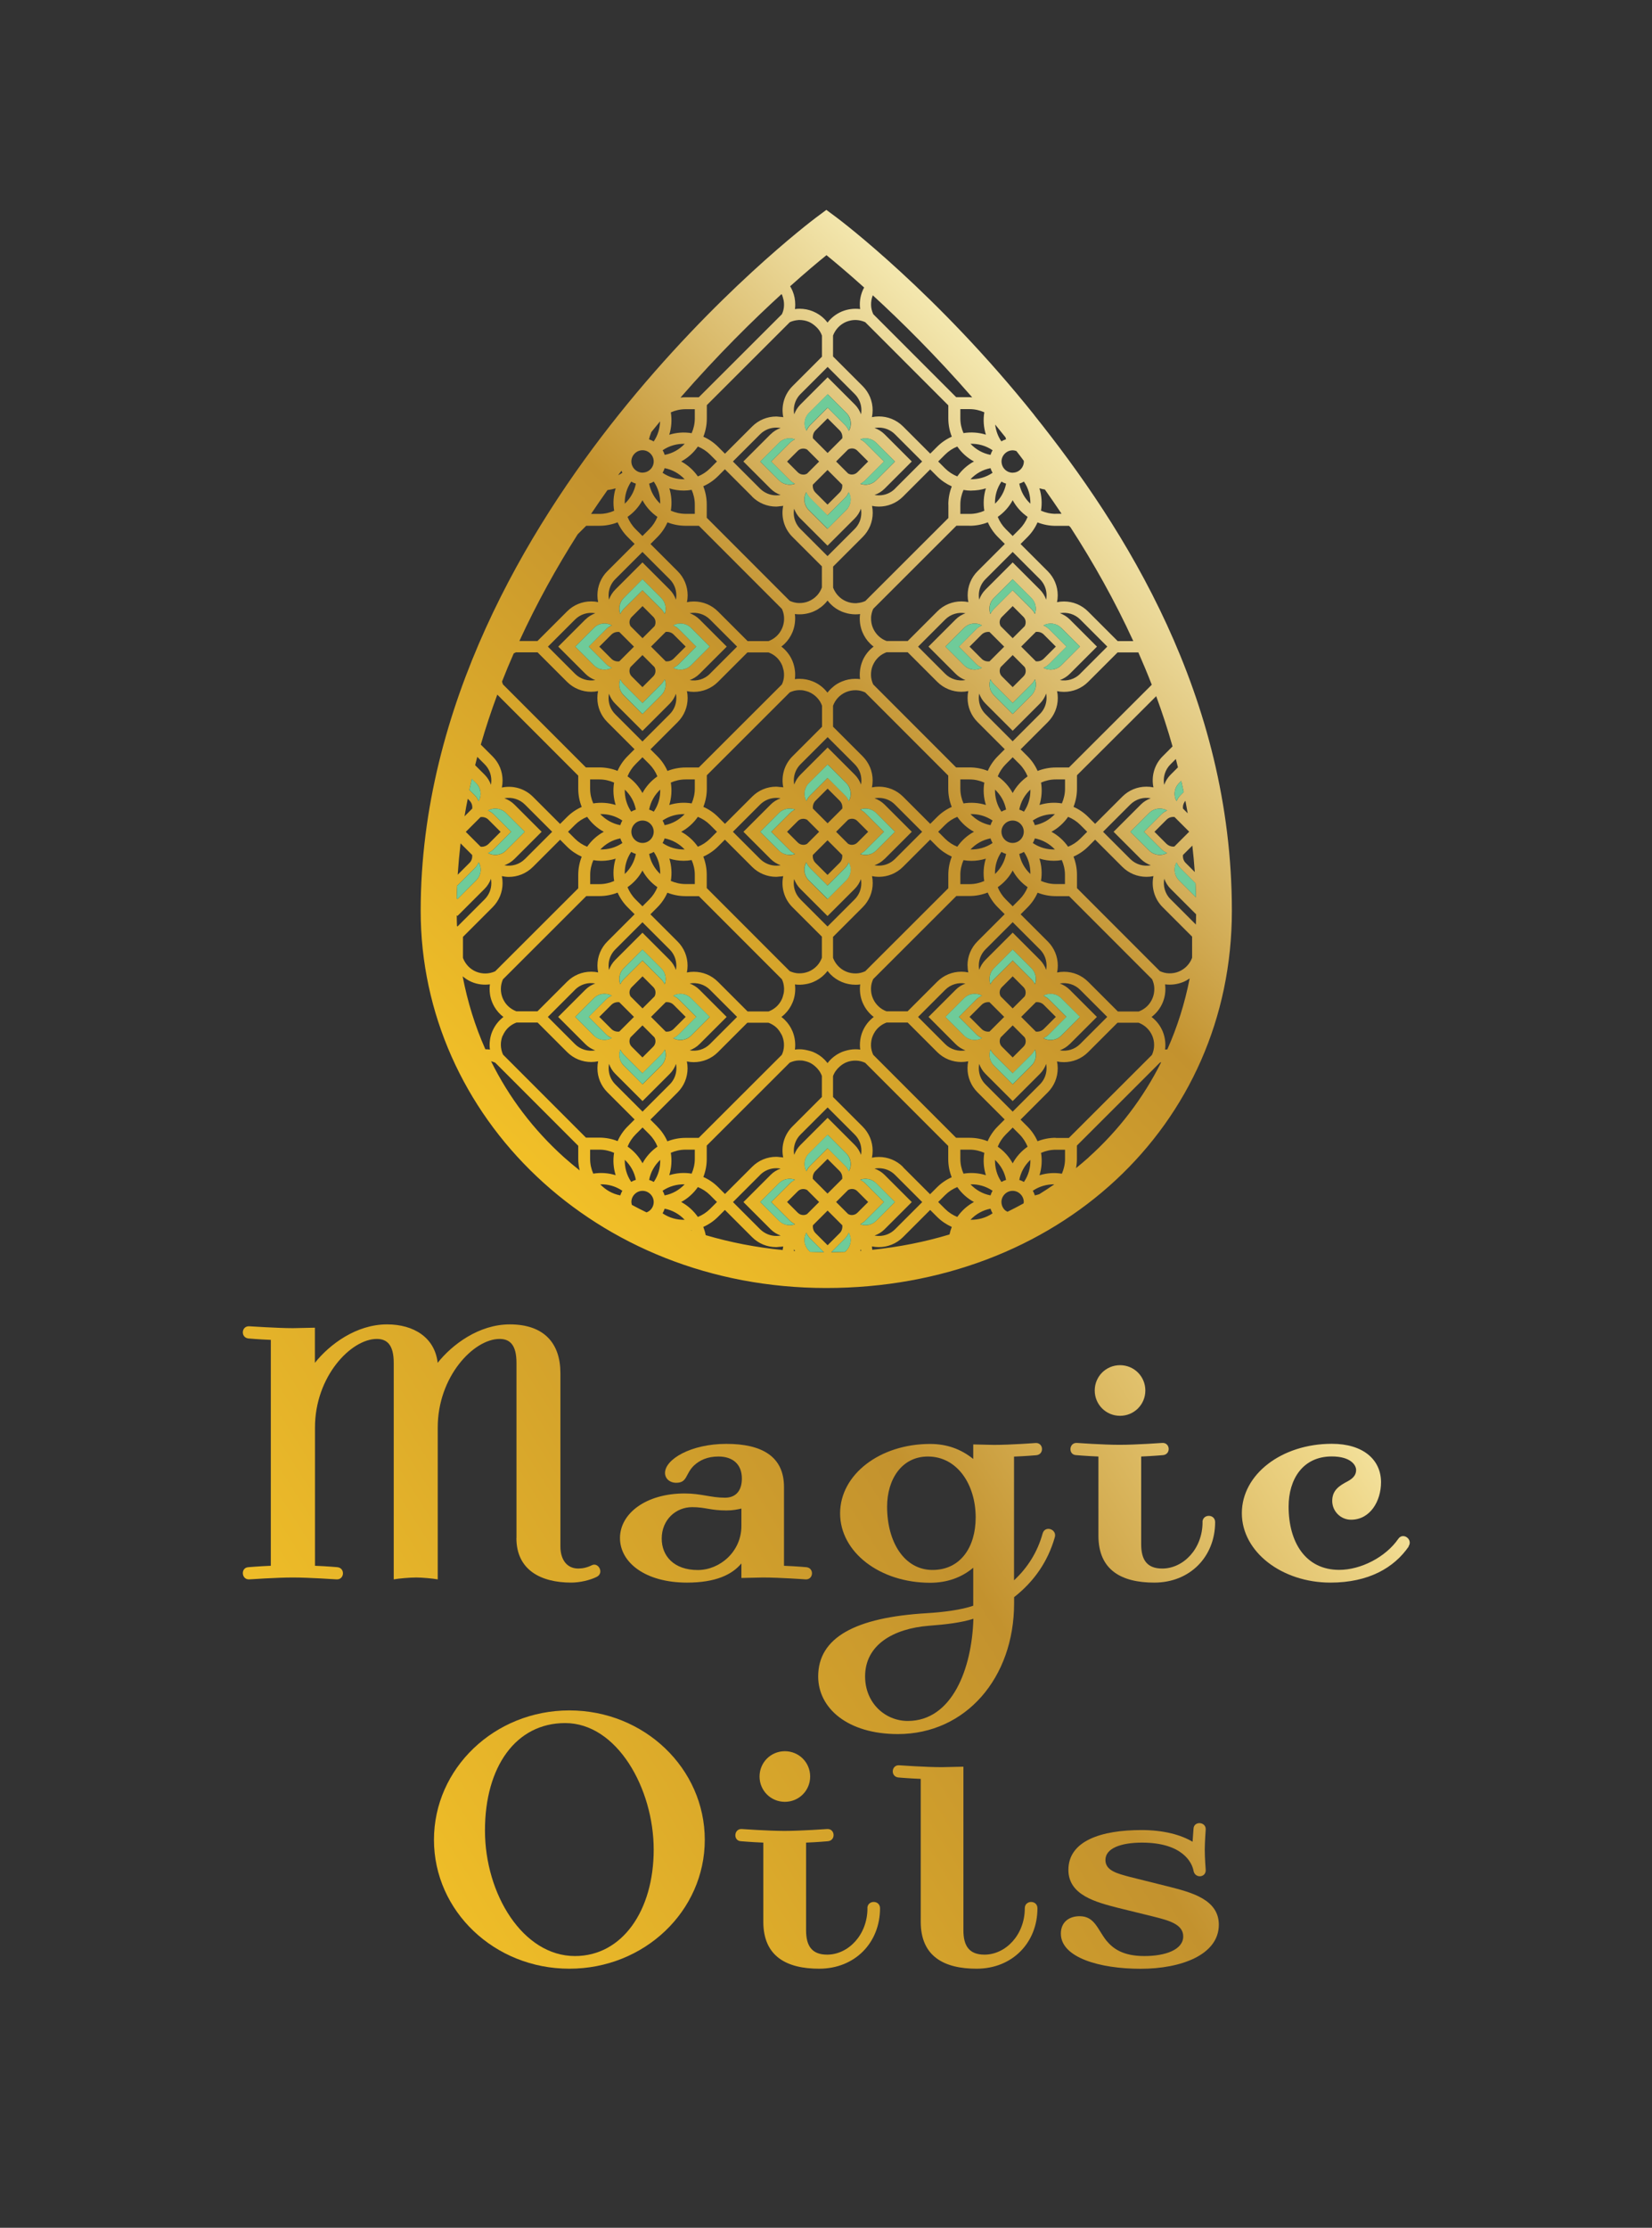 <?xml version="1.0" encoding="UTF-8"?>
<svg id="druppelvorm" xmlns="http://www.w3.org/2000/svg" xmlns:xlink="http://www.w3.org/1999/xlink" viewBox="0 0 210.21 283.42">
  <rect x="0" y="0" width="210.21" height="283.42" fill="#333333" stroke="none"/>
  <defs>
    <style>
      .cls-1 {
        fill: url(#linear-gradient-8);
      }

      .cls-2 {
        fill: url(#linear-gradient-7);
      }

      .cls-3 {
        fill: url(#linear-gradient-5);
      }

      .cls-4 {
        fill: url(#linear-gradient-6);
      }

      .cls-5 {
        fill: url(#linear-gradient-9);
      }

      .cls-6 {
        fill: url(#linear-gradient-4);
      }

      .cls-7 {
        fill: url(#linear-gradient-3);
      }

      .cls-8 {
        fill: url(#linear-gradient-2);
      }

      .cls-9 {
        fill: url(#linear-gradient);
      }

      .cls-10 {
        fill: url(#linear-gradient-10);
      }

      .cls-11 {
        fill: #6fcb99;
      }
    </style>
    <linearGradient id="linear-gradient" x1="11.08" y1="211.56" x2="153.31" y2="121.79" gradientUnits="userSpaceOnUse">
      <stop offset="0" stop-color="#fbc926"/>
      <stop offset=".6" stop-color="#c3922e"/>
      <stop offset=".87" stop-color="#eed688"/>
      <stop offset="1" stop-color="#fffbcc"/>
    </linearGradient>
    <linearGradient id="linear-gradient-2" x1="26.51" y1="236.01" x2="168.74" y2="146.23" xlink:href="#linear-gradient"/>
    <linearGradient id="linear-gradient-3" x1="36.82" y1="252.34" x2="179.04" y2="162.56" xlink:href="#linear-gradient"/>
    <linearGradient id="linear-gradient-4" x1="38.51" y1="255.01" x2="180.73" y2="165.23" xlink:href="#linear-gradient"/>
    <linearGradient id="linear-gradient-5" x1="47.6" y1="269.4" x2="189.82" y2="179.63" xlink:href="#linear-gradient"/>
    <linearGradient id="linear-gradient-6" x1="38.72" y1="255.33" x2="180.94" y2="165.56" xlink:href="#linear-gradient"/>
    <linearGradient id="linear-gradient-7" x1="48.53" y1="270.88" x2="190.75" y2="181.11" xlink:href="#linear-gradient"/>
    <linearGradient id="linear-gradient-8" x1="53.95" y1="279.47" x2="196.17" y2="189.7" xlink:href="#linear-gradient"/>
    <linearGradient id="linear-gradient-9" x1="62.87" y1="293.6" x2="205.09" y2="203.82" xlink:href="#linear-gradient"/>
    <linearGradient id="linear-gradient-10" x1="54.95" y1="156.19" x2="152.8" y2="58.33" gradientUnits="userSpaceOnUse">
      <stop offset="0" stop-color="#fbc926"/>
      <stop offset=".6" stop-color="#c3922e"/>
      <stop offset=".83" stop-color="#e5ce89"/>
      <stop offset="1" stop-color="#fffbcc"/>
    </linearGradient>
  </defs>
  <g>
    <g>
      <path class="cls-9" d="M65.72,195.68v-22.3c0-2.27-.83-3.04-2.15-3.04-3.28,0-7.87,4.77-7.87,11.27v19.32c-.66-.12-2.03-.24-2.74-.24-.78,0-2.21.12-2.86.24v-27.55c0-2.27-.84-3.04-2.15-3.04-3.28,0-7.87,4.77-7.87,11.27v17.59c1.55.06,2.86.18,2.86.18,1.01.12.89,1.61-.12,1.55,0,0-3.52-.24-5.55-.24s-5.55.24-5.55.24c-1.01.06-1.13-1.49-.12-1.55,0,0,1.37-.12,2.86-.18v-28.74c-1.55-.06-2.86-.18-2.86-.18-1.01-.12-.89-1.61.12-1.55,0,0,3.64.24,5.55.24l2.8-.06v4.47c1.85-2.33,5.25-4.89,9.18-4.89,3.4,0,6.08,1.67,6.44,4.89,1.85-2.33,5.25-4.89,9.18-4.89,4.35,0,6.44,2.39,6.44,6.2v22.06c0,1.61.78,2.8,2.27,2.8.54,0,1.13-.12,1.73-.42.84-.42,1.61,1.01.6,1.49-.84.42-2.15.72-3.22.72-3.88,0-6.98-1.61-6.98-5.67Z"/>
      <path class="cls-8" d="M102.51,200.93s-3.28-.24-5.43-.24l-2.74.06v-1.85c-1.19,1.43-3.28,2.44-6.92,2.44-5.31,0-8.53-2.56-8.53-5.67s3.28-5.67,8.23-5.67c2.09,0,3.34.54,5.13.54,1.43,0,2.15-.95,2.15-2.44,0-1.79-1.13-2.8-2.98-2.8-1.43,0-2.39.48-3.1,1.13-1.13,1.07-.83,2.21-2.27,2.21-.84,0-1.43-.54-1.43-1.25,0-1.73,3.28-3.7,7.81-3.7s7.33,1.61,7.33,5.49v10.02c1.55.06,2.86.18,2.86.18,1.01.12.89,1.61-.12,1.55ZM94.34,191.92c-.54.12-1.07.24-1.91.24-2.03,0-2.68-.42-4.35-.42-2.09,0-3.88,1.61-3.88,4,0,2.21,1.55,4,4.59,4,2.8,0,5.55-2.33,5.55-5.61v-2.21Z"/>
      <path class="cls-7" d="M129.04,203.19v.78c0,9.48-6.14,16.64-14.79,16.64-6.38,0-10.14-3.28-10.14-7.33,0-4.95,4.71-7.51,13.83-8.05,2.03-.12,4.41-.42,5.9-.95v-4.83c-1.49,1.25-3.34,1.91-5.49,1.91-6.38,0-11.45-3.88-11.45-8.83s5.07-8.83,11.45-8.83c2.15,0,3.94.66,5.49,1.91v-1.85l2.62.06c2.15,0,5.31-.24,5.31-.24,1.01-.06,1.13,1.43.12,1.55,0,0-1.31.12-2.86.18v15.74c1.73-1.61,2.98-3.58,3.64-5.96.3-1.07,1.85-.54,1.55.48-.89,3.1-2.62,5.61-5.19,7.63ZM118.19,206.83c-4.53.36-8.11,2.44-8.11,6.44,0,3.4,2.56,5.67,5.43,5.67,5.66,0,8.17-6.68,8.35-13-1.49.48-3.4.72-5.67.89ZM118.07,185.3c-3.34,0-5.19,2.92-5.19,6.38,0,4.53,2.21,8.05,5.78,8.05s5.49-2.92,5.49-6.68c0-4.17-2.33-7.75-6.08-7.75Z"/>
      <path class="cls-6" d="M153.01,193.65c0-1.07,1.61-1.07,1.61,0,0,4.35-3.16,7.69-7.75,7.69-4.11,0-7.1-1.55-7.1-5.96v-10.08c-1.49-.06-2.86-.18-2.86-.18-1.01-.06-.89-1.61.12-1.55,0,0,3.34.24,5.43.24s5.43-.24,5.43-.24c1.01-.06,1.13,1.43.12,1.55,0,0-1.31.12-2.8.18v11.15c0,1.97.72,3.1,2.68,3.1,2.68,0,5.13-2.5,5.13-5.9ZM145.74,176.9c0,1.79-1.43,3.22-3.22,3.22s-3.22-1.43-3.22-3.22,1.43-3.22,3.22-3.22,3.22,1.43,3.22,3.22Z"/>
      <path class="cls-3" d="M179.25,196.75c-1.85,2.68-5.07,4.59-9.96,4.59-6.14,0-11.27-3.88-11.27-8.83s5.07-8.83,11.45-8.83c4,0,6.26,2.03,6.26,4.89,0,2.39-1.37,4.77-3.82,4.77-1.31,0-2.39-1.07-2.39-2.39s.83-1.91,1.97-2.5c.66-.36,1.07-.78,1.07-1.43s-.72-1.73-3.1-1.73c-3.7,0-5.49,2.92-5.49,6.38,0,4.53,2.15,8.05,6.44,8.05,2.74,0,5.9-1.61,7.51-3.94.6-.89,1.91.06,1.31.95Z"/>
    </g>
    <path class="cls-4" d="M72.45,250.46c-9.54,0-17.23-7.33-17.23-16.4s7.69-16.46,17.23-16.46,17.23,7.39,17.23,16.46-7.69,16.4-17.23,16.4ZM71.91,219.21c-6.26,0-10.2,5.55-10.2,13.66s4.83,15.98,11.45,15.98c6.02,0,10.02-5.78,10.02-13.54s-4.65-16.1-11.27-16.1Z"/>
    <path class="cls-2" d="M110.37,242.77c0-1.07,1.61-1.07,1.61,0,0,4.35-3.16,7.69-7.75,7.69-4.11,0-7.1-1.55-7.1-5.96v-10.08c-1.49-.06-2.86-.18-2.86-.18-1.01-.06-.89-1.61.12-1.55,0,0,3.34.24,5.43.24s5.43-.24,5.43-.24c1.01-.06,1.13,1.43.12,1.55,0,0-1.31.12-2.8.18v11.15c0,1.97.72,3.1,2.68,3.1,2.68,0,5.13-2.5,5.13-5.9ZM103.09,226.01c0,1.79-1.43,3.22-3.22,3.22s-3.22-1.43-3.22-3.22,1.43-3.22,3.22-3.22,3.22,1.43,3.22,3.22Z"/>
    <path class="cls-1" d="M114.3,226.13c-1.01-.12-.89-1.61.12-1.55,0,0,3.28.24,5.43.24l2.74-.06v20.81c0,1.97.72,3.1,2.68,3.1,2.68,0,5.13-2.5,5.13-5.9,0-1.07,1.61-1.07,1.61,0,0,4.35-3.16,7.69-7.75,7.69-4.11,0-7.1-1.55-7.1-5.96v-18.19c-1.55-.06-2.86-.18-2.86-.18Z"/>
    <path class="cls-5" d="M134.99,245.99c0-1.43,1.01-2.21,2.39-2.21,1.91,0,2.27,1.67,3.4,3.1.84,1.01,2.09,1.97,4.83,1.97s4.95-.83,4.95-2.5c0-1.55-1.85-2.03-3.7-2.5l-4.59-1.13c-2.8-.72-6.32-1.61-6.32-4.83,0-3.7,4.17-5.07,9.3-5.07,2.8,0,5.01.6,6.5,1.49l.12-1.67c.06-1.01,1.61-.89,1.55.12,0,0-.12,1.67-.12,2.56,0,1.07.12,2.56.12,2.56.06,1.01-1.37,1.13-1.55.12-.18-1.01-1.37-3.58-6.56-3.58-2.68,0-4.65.72-4.65,2.21,0,1.37,1.55,1.73,3.1,2.15l5.01,1.25c2.8.72,6.32,1.61,6.32,4.83,0,3.82-4.77,5.61-9.96,5.61s-10.14-1.43-10.14-4.47Z"/>
  </g>
  <g>
    <path class="cls-10" d="M131.6,52.79c-12.37-15.46-24.56-24.68-25.08-25.07l-1.37-1.02-1.37,1.02c-.51.39-12.71,9.6-25.08,25.07-11.48,14.35-25.17,36.94-25.17,63.09s22.19,47.98,51.61,47.98,51.61-20.63,51.61-47.98-13.68-48.74-25.16-63.09ZM148.53,133.51c-.09,0-.18,0-.28.02.1-.77,0-1.57-.3-2.31-.31-.74-.8-1.37-1.42-1.84.62-.47,1.12-1.11,1.42-1.84.31-.74.4-1.53.3-2.31.77.1,1.57,0,2.31-.3.29-.12.56-.28.82-.45-.62,3.15-1.57,6.18-2.85,9.04ZM80.41,153.3c-.03-.12-.07-.24-.07-.37h0c0-.39.15-.74.42-1.01.27-.27.62-.42,1-.42h0c.38,0,.73.15,1,.42.27.27.42.62.42,1h0c0,.39-.15.74-.42,1.01-.14.14-.31.24-.49.31-.63-.3-1.25-.62-1.86-.95ZM62.35,133.53c-.19-.03-.39-.04-.59-.04-1.31-2.94-2.27-6.05-2.89-9.28.35.29.73.54,1.16.72.74.31,1.53.4,2.31.3-.03.19-.04.39-.04.58,0,.23.02.45.05.68.05.36.15.71.29,1.05.08.18.16.36.26.53.3.51.69.96,1.16,1.31-.62.47-1.11,1.11-1.42,1.84-.08.18-.14.37-.19.56-.1.38-.15.77-.15,1.16,0,.2.01.39.04.58ZM105.15,32.45c1.08.88,2.74,2.27,4.81,4.13-.08.14-.15.28-.21.43-.31.74-.4,1.53-.3,2.31-.77-.1-1.57,0-2.31.3-.74.31-1.37.8-1.84,1.42-.12-.16-.25-.3-.38-.44-.41-.42-.91-.75-1.46-.98-.55-.23-1.13-.34-1.71-.34-.2,0-.4.01-.6.04.03-.19.04-.39.04-.58,0-.59-.11-1.17-.34-1.72-.09-.21-.19-.41-.31-.6,1.98-1.77,3.57-3.11,4.62-3.95ZM121.12,55.55c-.68.3-1.32.73-1.88,1.29l-.87.87-3.46-3.46c-.85-.85-1.96-1.27-3.08-1.27-.29,0-.59.03-.88.09.06-.29.09-.58.09-.88,0-1.16-.45-2.25-1.27-3.07l-3.77-3.77v-2.66c.3-.79.9-1.42,1.68-1.75.2-.08.41-.14.62-.18.6-.11,1.23-.03,1.8.23l10.57,10.58v1.67c0,.82.16,1.59.44,2.31ZM128.86,148c-.46-.85-1.11-1.57-1.9-2.12.23-.57.57-1.1,1.03-1.56l.87-.87.87.87c.46.46.79.99,1.03,1.56-.79.55-1.44,1.27-1.9,2.12ZM131.11,147.56c.03.98-.24,1.96-.82,2.81-.19-.11-.38-.2-.59-.26.19-1,.7-1.88,1.41-2.55ZM103.78,156.89c-.28-.28-.38-.65-.34-1.01l1.87-1.87,1.87,1.87c.04.36-.06.74-.34,1.01l-1.53,1.53-1.53-1.53ZM79.86,145.87c.23-.57.57-1.1,1.03-1.56l.87-.87.87.87c.46.46.8.99,1.03,1.56-.79.55-1.44,1.27-1.9,2.12-.46-.85-1.11-1.57-1.9-2.12ZM80.91,150.1c-.21.06-.4.15-.59.26-.58-.85-.84-1.83-.82-2.81.71.67,1.22,1.54,1.41,2.55ZM65.71,82.99h2.69l3.75,3.75c.85.85,1.96,1.27,3.07,1.27.29,0,.59-.03.88-.09-.06.28-.09.58-.09.87,0,0,0,0,0,0,0,0,0,0,0,0,0,1.16.45,2.25,1.27,3.07l3.46,3.46-.87.87c-.56.56-.99,1.2-1.29,1.88-.71-.28-1.49-.44-2.31-.44h-1.72l-10.55-10.56c-.05-.12-.09-.24-.12-.36.47-1.21.97-2.4,1.49-3.58.11-.06.22-.12.34-.16ZM84.57,59.56c1,.19,1.88.7,2.55,1.41-.98.03-1.96-.24-2.81-.82.11-.19.2-.38.26-.59ZM84.32,57.28c.85-.58,1.83-.84,2.81-.82-.67.71-1.54,1.22-2.55,1.41-.06-.21-.15-.4-.26-.59ZM85.17,62.13c.6.19,1.21.28,1.83.28.34,0,.68-.03,1.01-.09.25.57.4,1.2.4,1.87v1.18h-1.18c-.67,0-1.29-.15-1.87-.4.16-.95.09-1.92-.19-2.85ZM84.92,66.45c.71.28,1.49.44,2.31.44h1.7l10.56,10.57c.08.17.15.34.19.52.16.63.11,1.29-.14,1.9-.08.2-.19.39-.31.57-.35.51-.85.89-1.44,1.11h-2.66l-3.77-3.77c-.82-.82-1.91-1.27-3.07-1.27-.3,0-.59.03-.88.09.06-.28.09-.57.09-.87,0,0,0,0,0,0,0,0,0,0,0,0,0-1.16-.45-2.25-1.27-3.07l-3.46-3.46.87-.87c.56-.56.99-1.2,1.29-1.88ZM126.3,60.15c-.85.58-1.83.84-2.81.82.67-.71,1.54-1.22,2.55-1.41.06.21.15.4.26.59ZM123.49,56.46c.98-.03,1.96.24,2.81.82-.11.19-.2.38-.26.59-1-.19-1.88-.7-2.55-1.41ZM123.62,62.41c.62,0,1.24-.1,1.83-.28-.29.92-.35,1.9-.2,2.85-.57.25-1.2.4-1.87.4h-1.18v-1.18c0-.67.15-1.29.4-1.87.34.06.67.09,1.01.09ZM123.39,66.89c.81,0,1.59-.16,2.31-.44.3.68.73,1.32,1.29,1.88l.87.87-3.46,3.46c-.82.82-1.27,1.91-1.27,3.07,0,0,0,0,0,0,0,0,0,0,0,0,0,.3.03.59.09.87-.29-.06-.58-.09-.88-.09-1.16,0-2.25.45-3.07,1.27l-3.77,3.77h-2.68c-.18-.07-.35-.14-.51-.24-.55-.33-.99-.84-1.24-1.44-.17-.4-.24-.83-.23-1.26,0-.21.04-.43.09-.64.04-.18.11-.35.19-.52l10.58-10.57h1.68ZM130.76,65.76c-.23.57-.57,1.1-1.03,1.56l-.87.87-.87-.87c-.46-.46-.8-.99-1.03-1.56.79-.55,1.44-1.27,1.9-2.12.46.85,1.11,1.57,1.9,2.12ZM129.7,61.53c.21-.06.4-.15.59-.26.58.84.84,1.83.82,2.81-.71-.67-1.22-1.54-1.41-2.55ZM146.56,87.11l-10.54,10.53h-1.68c-.81,0-1.59.16-2.31.44-.3-.68-.73-1.32-1.29-1.88l-.87-.87,3.46-3.46c.82-.82,1.27-1.91,1.27-3.07,0,0,0,0,0,0,0,0,0,0,0,0,0-.3-.03-.59-.09-.87.29.06.58.09.88.09,1.11,0,2.22-.42,3.07-1.27l3.75-3.75h2.64c.6,1.36,1.17,2.73,1.71,4.12ZM132.27,109.23c.6.19,1.21.28,1.83.28.34,0,.68-.03,1.01-.09.25.57.4,1.2.4,1.87v1.18h-1.18c-.67,0-1.29-.15-1.87-.4.16-.95.09-1.92-.2-2.85ZM132.47,99.56c.57-.25,1.2-.4,1.87-.4h1.18v1.18c0,.67-.15,1.29-.4,1.87-.95-.16-1.92-.09-2.85.2.29-.93.35-1.9.2-2.85ZM134.23,103.57c-.67.71-1.54,1.22-2.55,1.41-.06-.21-.15-.4-.26-.59.85-.58,1.83-.84,2.81-.82ZM131.68,106.66c1,.19,1.88.7,2.55,1.41-.98.03-1.96-.24-2.81-.82.11-.19.2-.38.26-.59ZM133.79,105.82c.85-.46,1.57-1.11,2.12-1.9.57.23,1.1.57,1.56,1.03l.87.87-.87.87c-.46.46-.99.8-1.56,1.03-.55-.79-1.27-1.44-2.12-1.9ZM126.04,152.08c-1-.19-1.88-.7-2.55-1.41.98-.03,1.96.24,2.81.82-.11.19-.2.38-.26.59ZM126.3,154.36c-.85.58-1.83.84-2.81.82.67-.71,1.54-1.22,2.55-1.41.06.21.15.4.26.59ZM125.45,149.51c-.93-.29-1.9-.35-2.85-.2-.25-.57-.4-1.2-.4-1.87v-1.18s1.18,0,1.18,0c.67,0,1.29.15,1.87.4-.16.95-.09,1.92.2,2.85ZM125.69,145.19c-.71-.28-1.49-.44-2.31-.44h-1.72l-10.55-10.56c-.17-.37-.27-.76-.28-1.16-.01-.43.06-.86.23-1.26.08-.2.19-.39.31-.57.35-.51.85-.89,1.44-1.11h2.69l3.75,3.75c.85.85,1.96,1.27,3.07,1.27.29,0,.59-.03.88-.09-.06.28-.09.58-.09.87,0,0,0,0,0,0,0,0,0,0,0,0,0,1.16.45,2.25,1.27,3.07l3.46,3.46-.87.87c-.56.56-.99,1.2-1.29,1.88ZM109.45,133.53c-.19-.03-.39-.04-.58-.04-.01,0-.02,0-.04,0-.44,0-.88.08-1.31.21-.13.04-.26.08-.38.13-.74.31-1.37.8-1.84,1.42-.12-.16-.25-.3-.38-.44-.41-.42-.91-.75-1.46-.98-.18-.08-.37-.12-.56-.17-.38-.1-.76-.17-1.15-.17-.2,0-.4.01-.6.04.05-.39.05-.78,0-1.17-.05-.39-.15-.77-.3-1.14-.23-.55-.56-1.05-.98-1.46-.14-.14-.29-.27-.44-.38.16-.12.3-.25.44-.38.42-.41.75-.91.98-1.46.08-.18.14-.37.19-.56.1-.38.15-.77.15-1.16,0-.2-.01-.39-.04-.58.43.06.86.05,1.28-.02.35-.05.69-.14,1.03-.28.55-.23,1.05-.56,1.46-.98.14-.14.27-.29.38-.44.12.16.25.3.38.44.41.42.91.75,1.46.98.55.23,1.14.34,1.73.34.01,0,.02,0,.04,0,.18,0,.37-.01.55-.04-.03.19-.04.39-.04.58,0,.39.05.78.15,1.16.05.19.11.38.19.56.31.74.8,1.37,1.42,1.84-.62.47-1.12,1.11-1.42,1.84-.08.18-.14.37-.19.56-.1.38-.15.77-.15,1.16,0,.2.01.39.04.58ZM105.31,146.08h0s0,0,0,0l-2.21,2.21c-.22.22-.38.47-.48.73-.4-.73-.3-1.66.32-2.27l2.38-2.38,2.38,2.38c.62.62.72,1.55.32,2.27-.11-.27-.27-.52-.48-.73l-2.21-2.21ZM107.17,149.98l-1.87,1.87-1.87-1.87c-.04-.36.06-.74.34-1.01l1.53-1.53,1.53,1.53c.28.28.38.65.34,1.01ZM105.31,142.21h0s0,0,0,0l-3.46,3.46c-.36.36-.62.79-.79,1.25-.03-.17-.05-.35-.05-.52,0-.78.3-1.51.85-2.06l3.45-3.45,3.45,3.45c.55.55.85,1.28.85,2.06,0,.18-.02.35-.05.52-.17-.45-.42-.88-.79-1.25l-3.46-3.46ZM101.15,78.12c.77.1,1.57,0,2.31-.3.18-.08.36-.16.53-.26.09-.05.17-.11.25-.17.08-.05.16-.1.24-.16.15-.12.3-.25.44-.39.14-.14.27-.29.38-.44.12.16.25.3.38.44.41.42.91.75,1.46.98.23.09.47.16.7.22.11.02.22.05.32.06.42.07.86.08,1.28.02-.03.19-.04.39-.04.58,0,.39.05.78.15,1.16.05.19.11.38.19.56.23.55.56,1.05.98,1.46.14.14.29.27.44.38-.16.12-.3.25-.44.38-.28.28-.52.59-.72.93-.1.17-.19.35-.26.53-.15.37-.25.75-.3,1.14-.02.19-.04.39-.04.58,0,.2.01.39.04.58-.19-.03-.39-.04-.58-.04-.01,0-.02,0-.04,0-.57,0-1.15.11-1.69.34-.37.15-.71.35-1.02.59-.02.01-.03.03-.05.05-.29.23-.55.49-.77.78-.12-.16-.25-.3-.38-.44-.14-.14-.28-.27-.44-.39-.31-.24-.65-.44-1.02-.59-.55-.23-1.13-.34-1.71-.34-.2,0-.4.01-.6.04.03-.19.04-.39.04-.58h0c0-.2-.01-.39-.04-.58-.05-.39-.15-.77-.3-1.14-.08-.18-.16-.36-.26-.53-.2-.34-.44-.65-.72-.93-.14-.14-.29-.27-.44-.38.16-.12.3-.25.44-.38.42-.41.75-.91.98-1.46.15-.37.25-.75.3-1.14.02-.19.04-.39.04-.58,0-.2-.01-.39-.04-.58ZM107.17,61.66c.04.36-.06.74-.34,1.01l-1.53,1.53-1.53-1.53c-.28-.28-.38-.65-.34-1.01l1.87-1.87,1.87,1.87ZM103.44,55.76c-.04-.36.06-.74.34-1.01l1.53-1.53,1.53,1.53c.28.28.38.65.34,1.01l-1.87,1.87-1.87-1.87ZM105.3,65.56h0s0,0,0,0l2.21-2.21c.22-.22.38-.47.48-.73.15.28.24.59.24.92,0,.51-.2.99-.56,1.36l-2.38,2.38-2.38-2.38c-.36-.36-.56-.84-.56-1.36,0-.33.09-.64.24-.92.11.27.27.52.48.74l2.21,2.21ZM107.92,60.24l-1.53-1.53,1.53-1.53c.38-.21.86-.17,1.18.16l1.37,1.37-1.37,1.37c-.19.19-.44.29-.71.29-.17,0-.32-.05-.47-.13ZM108.01,54.81c-.11-.27-.27-.52-.48-.73l-2.21-2.21h0s0,0,0,0l-2.21,2.21c-.22.22-.38.47-.48.73-.4-.73-.3-1.66.32-2.27l2.38-2.38,2.38,2.38c.62.62.72,1.55.32,2.27ZM102.7,57.19l1.53,1.53-1.53,1.53c-.14.08-.3.13-.47.13-.27,0-.52-.1-.71-.29l-1.37-1.37,1.37-1.37c.32-.32.8-.36,1.18-.16ZM101.84,65.96l3.46,3.46h0s0,0,0,0l3.46-3.46c.36-.36.62-.78.79-1.24.03.17.05.35.05.52,0,.78-.3,1.51-.85,2.06l-3.45,3.45-3.45-3.45c-.55-.55-.85-1.28-.85-2.06,0-.18.02-.35.05-.52.17.45.42.88.79,1.25ZM123.12,122.84s0,0,0,0c0,.3.03.59.09.87-.29-.06-.58-.09-.88-.09-1.16,0-2.25.45-3.07,1.27l-3.77,3.77h-2.68c-.18-.07-.35-.14-.51-.24-.55-.33-.99-.84-1.24-1.44-.17-.4-.24-.83-.23-1.26.01-.4.11-.79.28-1.16l10.58-10.57h1.68c.81,0,1.59-.16,2.31-.44.3.68.73,1.32,1.29,1.88l.87.87-3.46,3.46c-.82.82-1.27,1.91-1.27,3.07,0,0,0,0,0,0ZM118.15,129.37h0s3.46,3.47,3.46,3.47c.36.36.79.62,1.24.79-.91.16-1.88-.1-2.58-.8l-3.45-3.45,3.45-3.45c.7-.7,1.67-.97,2.58-.8-.45.17-.88.42-1.24.79l-3.46,3.46h0ZM89.49,108.98c.68-.3,1.32-.73,1.88-1.29l.87-.87,3.46,3.46c.82.82,1.91,1.27,3.07,1.27.14,0,.28-.03.43-.04.14-.01.28-.01.42-.04.01,0,.03,0,.04-.01-.29,1.38.1,2.88,1.17,3.95l3.75,3.75v2.69c-.14.38-.35.73-.62,1.02-.29.31-.65.56-1.05.73-.2.08-.41.14-.62.18-.21.04-.43.05-.64.05-.4-.01-.79-.11-1.16-.28l-10.56-10.57v-1.7c0-.82-.16-1.59-.44-2.31ZM85.17,109.23c.6.19,1.21.28,1.83.28.34,0,.68-.03,1.01-.09.25.57.4,1.2.4,1.87v1.18h-1.18c-.67,0-1.29-.15-1.87-.4.16-.95.09-1.92-.19-2.85ZM85.36,99.56c.57-.25,1.2-.4,1.87-.4h1.18v1.18c0,.67-.15,1.29-.4,1.87-.95-.16-1.92-.09-2.85.2.29-.93.35-1.9.2-2.85ZM87.12,103.57c-.67.71-1.54,1.22-2.55,1.41-.06-.21-.15-.4-.26-.59.85-.58,1.83-.84,2.81-.82ZM84.57,106.66c1,.19,1.88.7,2.55,1.41-.98.03-1.96-.24-2.81-.82.11-.19.2-.38.26-.59ZM86.68,105.82c.85-.46,1.57-1.11,2.12-1.9.57.23,1.1.57,1.56,1.03l.87.87-.87.87c-.46.46-.99.8-1.56,1.03-.55-.79-1.27-1.44-2.12-1.9ZM121.12,102.65c-.68.3-1.32.73-1.88,1.29l-.87.87-3.46-3.46c-.85-.85-1.96-1.27-3.08-1.27-.29,0-.59.03-.88.09.06-.29.09-.58.09-.88,0-1.16-.45-2.25-1.27-3.07l-3.77-3.77v-2.66c.14-.38.35-.73.62-1.02.29-.31.65-.56,1.05-.73.2-.08.41-.14.62-.18s.43-.05.64-.05c.4.01.79.11,1.16.28l10.57,10.58v1.67c0,.82.16,1.59.44,2.31ZM125.45,102.41c-.93-.29-1.9-.35-2.85-.2-.25-.57-.4-1.2-.4-1.87v-1.18s1.18,0,1.18,0c.67,0,1.29.15,1.87.4-.16.95-.09,1.92.2,2.85ZM125.25,112.08c-.57.25-1.2.4-1.87.4h-1.18v-1.18c0-.67.15-1.29.4-1.87.34.06.67.09,1.01.09.62,0,1.24-.1,1.83-.28-.29.92-.35,1.9-.2,2.85ZM123.49,108.07c.67-.71,1.54-1.22,2.55-1.41.06.21.15.4.26.59-.85.58-1.83.84-2.81.82ZM126.04,104.98c-1-.19-1.88-.7-2.55-1.41.98-.03,1.96.24,2.81.82-.11.19-.2.38-.26.59ZM123.93,105.82c-.85.46-1.57,1.11-2.12,1.9-.57-.23-1.1-.57-1.56-1.03l-.87-.87.87-.87c.46-.46.99-.8,1.56-1.03.55.79,1.27,1.44,2.12,1.9ZM99.13,108.21l-2.39-2.39,2.39-2.39c.36-.36.84-.56,1.36-.56.23,0,.46.05.67.12-.23.11-.45.26-.64.45l-2.38,2.38,2.38,2.38c.19.19.41.33.64.45-.68.25-1.47.11-2.02-.44ZM99.33,110.08c-.18.03-.36.05-.55.05-.74,0-1.49-.29-2.06-.85l-3.46-3.46,3.46-3.46c.57-.57,1.31-.85,2.06-.85.18,0,.37.02.55.05-.47.17-.91.43-1.27.8l-3.46,3.46,3.46,3.46c.37.37.81.63,1.28.8ZM100.15,105.82l1.37-1.37c.32-.32.8-.36,1.18-.16l1.53,1.53-1.53,1.53c-.14.08-.3.13-.47.13-.27,0-.52-.1-.71-.29l-1.37-1.37ZM103.44,102.87c-.04-.36.06-.74.34-1.01l1.53-1.53,1.53,1.53c.28.28.38.65.34,1.01l-1.87,1.87-1.87-1.87ZM107.17,108.77c.04.36-.06.74-.34,1.01l-1.53,1.53-1.53-1.53c-.28-.28-.38-.65-.34-1.01l1.87-1.87,1.87,1.87ZM105.31,98.97h0s0,0,0,0l-2.21,2.21c-.22.22-.38.47-.48.73-.4-.73-.3-1.66.32-2.27l2.38-2.38,2.38,2.38c.62.62.72,1.55.32,2.27-.11-.27-.27-.52-.48-.73l-2.21-2.21ZM102.61,109.72c.11.27.27.52.48.73l2.21,2.21h0s0,0,0,0l2.21-2.21c.22-.22.38-.47.48-.73.15.28.24.59.24.92,0,.51-.2.99-.56,1.36l-2.38,2.38-2.38-2.38c-.36-.36-.56-.84-.56-1.36,0-.33.09-.64.24-.92ZM107.92,107.35l-1.53-1.53,1.53-1.53c.38-.21.86-.17,1.18.16l1.37,1.37-1.37,1.37c-.19.19-.44.29-.71.29-.17,0-.32-.05-.47-.13ZM110.1,108.2l2.38-2.38-2.38-2.38c-.19-.19-.41-.33-.64-.45.68-.25,1.48-.11,2.02.44l2.39,2.39-2.39,2.39c-.55.55-1.34.69-2.02.44.23-.12.45-.26.64-.45ZM112.56,109.28l3.46-3.46-3.46-3.46c-.37-.37-.81-.63-1.28-.8.18-.03.36-.05.55-.05.74,0,1.49.28,2.05.85l3.46,3.46-3.46,3.46c-.57.57-1.31.85-2.06.85-.18,0-.37-.02-.55-.05.47-.17.9-.42,1.28-.8ZM108.76,97.23c.55.55.85,1.28.85,2.06,0,.18-.02.35-.05.52-.17-.45-.42-.88-.79-1.25l-3.46-3.46h0s0,0,0,0l-3.46,3.46c-.36.36-.62.79-.79,1.25-.03-.17-.05-.35-.05-.52,0-.78.3-1.51.85-2.06l3.45-3.45,3.45,3.45ZM104.59,92.47l-3.75,3.75c-1.07,1.07-1.46,2.57-1.17,3.95-.01,0-.03,0-.04-.01-.15-.03-.3-.03-.45-.04-.13-.01-.26-.04-.4-.04-1.16,0-2.25.45-3.07,1.27l-3.46,3.46-.87-.87c-.56-.56-1.2-.99-1.88-1.29.28-.71.44-1.49.44-2.31v-1.71l10.56-10.55c.37-.17.76-.27,1.16-.28.21,0,.43,0,.64.05s.42.1.62.18c.4.17.76.42,1.05.73.15.16.28.33.39.51.1.16.17.33.24.51v2.68ZM101.85,114.41c-.55-.55-.85-1.28-.85-2.06,0-.18.02-.35.05-.52.17.45.42.88.79,1.25l3.46,3.46h0s0,0,0,0l3.46-3.46c.36-.36.62-.78.79-1.24.03.17.05.35.05.52,0,.78-.3,1.51-.85,2.06l-3.45,3.45-3.45-3.45ZM106.01,119.18l3.77-3.77c.82-.82,1.27-1.91,1.27-3.07,0-.3-.03-.6-.09-.88.29.06.58.09.87.09,0,0,0,0,0,0s0,0,0,0c1.11,0,2.22-.42,3.07-1.27l3.46-3.46.87.87c.56.56,1.2.98,1.88,1.29-.28.71-.44,1.49-.44,2.31v1.71l-10.57,10.56c-.37.17-.76.27-1.16.28-.43.01-.86-.06-1.26-.23-.78-.32-1.38-.96-1.68-1.75v-2.68ZM127.43,108.38c.19.11.38.2.59.26-.19,1-.7,1.88-1.41,2.55-.03-.98.24-1.96.82-2.81ZM126.61,100.45c.71.67,1.22,1.54,1.41,2.55-.21.06-.4.15-.59.26-.58-.85-.84-1.83-.82-2.81ZM127.85,106.82c-.27-.27-.41-.62-.42-1h0c0-.39.15-.74.42-1.01.27-.27.62-.42,1-.42h0c.38,0,.73.15,1,.42.27.27.42.62.42,1h0c0,.39-.15.74-.42,1.01s-.62.42-1,.42h0c-.38,0-.73-.15-1-.42ZM128.86,100.89c-.46-.85-1.11-1.57-1.9-2.12.23-.57.57-1.1,1.03-1.56l.87-.87.87.87c.46.46.79.99,1.03,1.56-.79.55-1.44,1.27-1.9,2.12ZM128.86,94.31l-3.46-3.46c-.55-.55-.85-1.28-.85-2.06,0-.19.02-.37.05-.55.17.47.43.91.8,1.27l3.46,3.46,3.46-3.46c.37-.37.63-.8.8-1.28.03.18.05.36.05.55,0,.78-.3,1.51-.85,2.06l-3.46,3.46ZM130.39,84.87c.21.38.17.86-.16,1.18l-1.37,1.37-1.37-1.37c-.32-.32-.36-.8-.16-1.18l1.53-1.53,1.53,1.53ZM127.33,79.66c-.21-.38-.17-.86.16-1.18l1.37-1.37,1.37,1.37c.32.32.36.8.16,1.18l-1.53,1.53-1.53-1.53ZM128.86,89.44l2.38-2.38c.19-.19.33-.41.45-.64.08.21.12.44.12.67,0,.51-.2.99-.56,1.36l-2.39,2.39-2.39-2.39c-.36-.36-.56-.84-.56-1.36,0-.23.05-.46.12-.67.11.23.26.45.45.64l2.38,2.38ZM131.81,84.13l-1.87-1.87,1.87-1.87c.36-.04.74.06,1.01.34l1.53,1.53-1.53,1.53c-.28.28-.65.38-1.01.34ZM131.68,78.11c-.11-.23-.26-.45-.45-.64l-2.38-2.38-2.38,2.38c-.19.19-.33.41-.45.64-.25-.68-.11-1.48.44-2.02l2.39-2.39,2.39,2.39c.55.55.69,1.34.44,2.02ZM127.78,82.27l-1.87,1.87c-.36.04-.74-.06-1.01-.34l-1.53-1.53,1.53-1.53c.28-.28.65-.38,1.01-.34l1.87,1.87ZM124.22,80.05l-2.21,2.21h0s0,.01,0,.01l2.21,2.21c.21.21.46.37.73.48-.73.4-1.66.3-2.27-.32l-2.38-2.38,2.38-2.38c.62-.62,1.55-.72,2.27-.32-.27.11-.52.27-.73.48ZM121.61,78.8l-3.46,3.46h0s0,.01,0,.01l3.46,3.46c.36.36.79.62,1.24.79-.91.16-1.88-.1-2.58-.8l-3.45-3.45,3.45-3.45c.7-.7,1.68-.97,2.58-.8-.45.17-.88.42-1.25.79ZM119.26,86.74c.85.85,1.96,1.27,3.07,1.27.29,0,.59-.03.88-.09-.06.28-.09.58-.09.87,0,0,0,0,0,0,0,0,0,0,0,0,0,1.16.45,2.25,1.27,3.07l3.46,3.46-.87.87c-.56.56-.99,1.2-1.29,1.88-.71-.28-1.49-.44-2.31-.44h-1.72l-10.55-10.56c-.17-.37-.27-.76-.28-1.16-.01-.43.06-.86.23-1.26.17-.4.42-.76.73-1.05.29-.27.64-.48,1.02-.62h2.69l3.75,3.75ZM99.53,84.66c.06.16.1.32.14.48.01.06.03.12.05.19.07.41.06.83-.04,1.23-.04.18-.11.35-.19.52l-10.57,10.56h-1.68c-.81,0-1.59.16-2.31.44-.3-.68-.73-1.32-1.29-1.88l-.87-.87,3.46-3.46c.82-.82,1.27-1.91,1.27-3.07,0,0,0,0,0,0,0,0,0,0,0,0,0-.3-.03-.59-.09-.87.29.06.58.09.88.09,1.11,0,2.22-.42,3.07-1.27l3.75-3.75h2.68c.38.14.73.35,1.02.62.16.15.3.31.42.49.12.18.23.37.31.57ZM83.19,108.38c.58.85.84,1.83.82,2.81-.71-.67-1.22-1.54-1.41-2.55.21-.06.4-.15.59-.26ZM81.76,107.24h0c-.38,0-.73-.15-1-.42-.27-.27-.42-.62-.42-1h0c0-.39.15-.74.42-1.01.27-.27.62-.42,1-.42h0c.38,0,.73.15,1,.42.27.27.42.62.42,1h0c0,.39-.15.74-.42,1.01-.27.27-.62.42-1,.42ZM83.19,103.26c-.19-.11-.38-.2-.59-.26.19-1,.7-1.88,1.41-2.55.03.98-.24,1.96-.82,2.81ZM90.34,85.72c-.7.7-1.67.97-2.58.8.45-.17.88-.42,1.25-.79l3.46-3.46h0s0-.01,0-.01l-3.46-3.46c-.36-.36-.79-.62-1.25-.79.91-.16,1.88.1,2.58.8l3.45,3.45-3.45,3.45ZM87.93,79.88l2.38,2.38-2.38,2.38c-.62.62-1.55.72-2.27.32.27-.11.52-.27.73-.48l2.21-2.21h0s0-.01,0-.01l-2.21-2.21c-.22-.22-.47-.38-.73-.48.73-.4,1.66-.3,2.27.32ZM85.72,80.73l1.53,1.53-1.53,1.53c-.28.28-.65.38-1.01.34l-1.87-1.87,1.87-1.87c.36-.04.74.06,1.01.34ZM83.28,84.87c.21.38.16.86-.16,1.18l-1.37,1.37-1.37-1.37c-.32-.32-.36-.8-.16-1.18l1.53-1.53,1.53,1.53ZM80.23,79.66c-.21-.38-.17-.86.16-1.18l1.37-1.37,1.37,1.37c.32.32.36.8.16,1.18l-1.53,1.53-1.53-1.53ZM81.75,89.44l2.38-2.38c.19-.19.33-.41.45-.64.08.21.12.44.12.67,0,.51-.2.99-.56,1.36l-2.39,2.39-2.39-2.39c-.36-.36-.56-.84-.56-1.36,0-.23.05-.46.12-.67.11.23.26.45.45.64l2.38,2.38ZM84.58,78.11c-.11-.23-.26-.45-.45-.64l-2.38-2.38-2.38,2.38c-.19.19-.33.41-.45.64-.25-.68-.11-1.48.44-2.02l2.39-2.39,2.39,2.39c.55.55.69,1.34.44,2.02ZM80.67,82.27l-1.87,1.87c-.36.04-.74-.06-1.01-.34l-1.53-1.53,1.53-1.53c.28-.28.65-.38,1.01-.34l1.87,1.87ZM81.75,92.99l3.46-3.46c.37-.37.63-.8.8-1.27.03.18.05.36.05.55,0,.78-.3,1.51-.85,2.06l-3.46,3.46-3.46-3.46c-.55-.55-.85-1.28-.85-2.06,0-.19.02-.37.05-.55.17.47.43.91.8,1.27l3.46,3.46ZM81.75,96.34l.87.87c.46.46.8.99,1.03,1.56-.79.55-1.44,1.27-1.9,2.12-.46-.85-1.11-1.57-1.9-2.12.23-.57.57-1.1,1.03-1.56l.87-.87ZM80.91,103c-.21.06-.4.15-.59.26-.58-.85-.84-1.83-.82-2.81.71.67,1.22,1.54,1.41,2.55ZM80.32,108.38c.19.11.38.2.59.26-.19,1-.7,1.88-1.41,2.55-.03-.98.24-1.96.82-2.81ZM81.75,110.75c.46.85,1.11,1.57,1.9,2.12-.23.57-.57,1.1-1.03,1.56l-.87.87-.87-.87c-.46-.46-.79-.99-1.03-1.56.79-.55,1.44-1.27,1.9-2.12ZM81.75,117.33l3.46,3.46c.55.55.85,1.28.85,2.06,0,.19-.02.37-.05.55-.17-.47-.42-.9-.8-1.28l-3.46-3.46-3.46,3.46c-.37.37-.63.81-.8,1.28-.03-.18-.05-.36-.05-.55,0-.78.3-1.51.85-2.06l3.46-3.46ZM80.23,126.76c-.21-.38-.17-.86.16-1.18l1.37-1.37,1.37,1.37c.32.32.36.8.16,1.18l-1.53,1.53-1.53-1.53ZM83.28,131.98c.21.38.16.86-.16,1.18l-1.37,1.37-1.37-1.37c-.32-.32-.36-.8-.16-1.18l1.53-1.53,1.53,1.53ZM81.75,122.2l-2.38,2.38c-.19.19-.33.41-.45.64-.25-.68-.11-1.48.44-2.02l2.39-2.39,2.39,2.39c.55.55.69,1.34.44,2.02-.11-.23-.26-.45-.45-.64l-2.38-2.38ZM78.8,127.5l1.87,1.87-1.87,1.87c-.36.04-.74-.06-1.01-.34l-1.53-1.53,1.53-1.53c.28-.28.65-.38,1.01-.34ZM78.93,133.53c.11.23.26.45.45.64l2.38,2.38,2.38-2.38c.19-.19.33-.41.45-.64.08.21.12.44.12.67,0,.51-.2.99-.56,1.36l-2.39,2.39-2.39-2.39c-.36-.36-.56-.84-.56-1.36,0-.23.05-.46.12-.67ZM82.84,129.37l1.87-1.87c.36-.04.74.06,1.01.34l1.53,1.53-1.53,1.53c-.28.28-.65.38-1.01.34l-1.87-1.87ZM86.39,131.59l2.21-2.21h0s0-.01,0-.01l-2.21-2.21c-.22-.22-.47-.38-.73-.48.73-.4,1.66-.3,2.27.32l2.38,2.38-2.38,2.38c-.62.62-1.55.72-2.27.32.27-.11.52-.27.73-.48ZM89,132.84l3.46-3.46h0s0-.01,0-.01l-3.46-3.46c-.36-.36-.79-.62-1.24-.79.91-.16,1.88.1,2.58.8l3.45,3.45-3.45,3.45c-.7.7-1.67.97-2.58.8.45-.17.88-.42,1.25-.79ZM91.35,124.9c-.82-.82-1.91-1.27-3.07-1.27-.3,0-.59.03-.88.09.06-.28.09-.57.09-.87,0,0,0,0,0,0,0,0,0,0,0,0,0-1.16-.45-2.25-1.27-3.07l-3.46-3.46.87-.87c.56-.56.99-1.2,1.29-1.88.71.28,1.49.44,2.31.44h1.7l10.56,10.57c.08.17.15.34.19.52.05.21.08.42.09.64,0,.2-.01.4-.04.59-.01.06-.03.13-.05.19-.04.16-.08.32-.14.48-.08.2-.19.39-.31.57-.35.51-.85.89-1.44,1.11h-2.66l-3.77-3.77ZM122.69,131.75l-2.38-2.38,2.38-2.38c.62-.62,1.55-.72,2.27-.32-.27.11-.52.27-.73.48l-2.21,2.21h0s0,.01,0,.01l2.21,2.21c.21.21.46.37.73.48-.73.4-1.66.3-2.27-.32ZM124.9,130.9l-1.53-1.53,1.53-1.53c.28-.28.65-.38,1.01-.34l1.87,1.87-1.87,1.87c-.36.04-.74-.06-1.01-.34ZM127.33,126.76c-.21-.38-.17-.86.16-1.18l1.37-1.37,1.37,1.37c.32.32.36.8.16,1.18l-1.53,1.53-1.53-1.53ZM130.39,131.98c.21.38.17.86-.16,1.18l-1.37,1.37-1.37-1.37c-.32-.32-.36-.8-.16-1.18l1.53-1.53,1.53,1.53ZM128.86,122.2l-2.38,2.38c-.19.19-.33.41-.45.64-.25-.68-.11-1.48.44-2.02l2.39-2.39,2.39,2.39c.55.55.69,1.34.44,2.02-.11-.23-.26-.45-.45-.64l-2.38-2.38ZM126.04,133.53c.11.23.26.45.45.64l2.38,2.38,2.38-2.38c.19-.19.33-.41.45-.64.08.21.12.44.12.67,0,.51-.2.99-.56,1.36l-2.39,2.39-2.39-2.39c-.36-.36-.56-.84-.56-1.36,0-.23.05-.46.12-.67ZM131.81,131.24l-1.87-1.87,1.87-1.87c.36-.04.74.06,1.01.34l1.53,1.53-1.53,1.53c-.28.28-.65.38-1.01.34ZM128.86,118.65l-3.46,3.46c-.37.37-.63.81-.8,1.28-.03-.18-.05-.36-.05-.55,0-.78.3-1.51.85-2.06l3.46-3.46,3.46,3.46c.55.55.85,1.28.85,2.06,0,.19-.02.37-.05.55-.17-.47-.42-.9-.8-1.28l-3.46-3.46ZM128.86,115.3l-.87-.87c-.46-.46-.8-.99-1.03-1.56.79-.55,1.44-1.27,1.9-2.12.46.85,1.11,1.57,1.9,2.12-.23.57-.57,1.1-1.03,1.56l-.87.87ZM129.7,108.64c.21-.06.4-.15.59-.26.58.85.84,1.83.82,2.81-.71-.67-1.22-1.54-1.41-2.55ZM130.29,103.26c-.19-.11-.38-.2-.59-.26.19-1,.7-1.88,1.41-2.55.03.98-.24,1.96-.82,2.81ZM137.45,85.72c-.7.7-1.67.97-2.58.8.45-.17.88-.42,1.25-.79l3.46-3.46h0s0-.01,0-.01l-3.46-3.46c-.36-.36-.79-.62-1.25-.79.91-.16,1.88.1,2.58.8l3.45,3.45-3.45,3.45ZM135.04,79.88l2.38,2.38-2.38,2.38c-.62.62-1.55.72-2.27.32.27-.11.52-.27.73-.48l2.21-2.21h0s0-.01,0-.01l-2.21-2.21c-.22-.22-.47-.38-.73-.48.73-.4,1.66-.3,2.27.32ZM133.12,76.29c-.17-.47-.42-.9-.8-1.28l-3.46-3.46-3.46,3.46c-.37.37-.63.81-.8,1.28-.03-.18-.05-.36-.05-.55,0-.78.3-1.51.85-2.06l3.46-3.46,3.46,3.46c.55.55.85,1.28.85,2.06,0,.19-.02.37-.05.55ZM126.61,64.08c-.03-.98.24-1.96.82-2.81.19.11.38.2.59.26-.19,1-.7,1.88-1.41,2.55ZM120.68,64.19v1.71l-10.57,10.56c-.32.15-.66.23-1.01.26-.05,0-.1.02-.15.02-.43.01-.86-.06-1.26-.23-.78-.32-1.38-.96-1.68-1.75v-2.68l3.77-3.77c.82-.82,1.27-1.91,1.27-3.07,0-.3-.03-.6-.09-.88.29.06.58.09.87.09,0,0,0,0,0,0s0,0,0,0c1.11,0,2.22-.42,3.07-1.27l3.46-3.46.87.87c.56.56,1.2.98,1.88,1.29-.28.71-.44,1.49-.44,2.31ZM113.89,62.17c-.57.57-1.31.85-2.06.85-.18,0-.37-.02-.55-.05.47-.17.9-.42,1.28-.8l3.46-3.46-3.46-3.46c-.37-.37-.81-.63-1.28-.8.18-.03.36-.05.55-.05.74,0,1.49.29,2.05.85l3.46,3.46-3.46,3.46ZM111.49,56.33l2.39,2.39-2.39,2.39c-.55.55-1.34.69-2.02.44.23-.12.45-.26.64-.45l2.38-2.38-2.38-2.38c-.19-.19-.41-.33-.64-.45.68-.25,1.48-.11,2.02.44ZM109.56,52.71c-.17-.45-.42-.88-.79-1.25l-3.46-3.46h0s0,0,0,0l-3.46,3.46c-.36.36-.62.79-.79,1.25-.03-.17-.05-.35-.05-.52,0-.78.3-1.51.85-2.06l3.45-3.45,3.45,3.45c.55.55.85,1.28.85,2.06,0,.18-.02.35-.05.52ZM101.15,55.89c-.23.11-.45.26-.64.45l-2.38,2.38,2.38,2.38c.19.19.41.33.64.45-.68.25-1.47.11-2.02-.44l-2.39-2.39,2.39-2.39c.36-.36.84-.56,1.36-.56.23,0,.46.05.67.12ZM98.05,55.25l-3.46,3.46,3.46,3.46c.37.37.81.63,1.28.8-.18.03-.36.05-.55.05-.74,0-1.49-.29-2.06-.85l-3.46-3.46,3.46-3.46c.57-.57,1.31-.85,2.06-.85.18,0,.37.02.55.05-.47.17-.91.43-1.27.8ZM95.7,63.18c.82.82,1.91,1.27,3.07,1.27.16,0,.32-.03.48-.05.12-.01.25-.01.37-.04.01,0,.03,0,.04-.01-.29,1.38.1,2.88,1.17,3.95l3.75,3.75v2.69c-.14.38-.35.73-.62,1.02-.29.31-.65.56-1.05.73-.4.17-.83.24-1.26.23-.4-.01-.79-.11-1.16-.28l-10.56-10.57v-1.7c0-.82-.16-1.59-.44-2.31.68-.3,1.32-.73,1.88-1.29l.87-.87,3.46,3.46ZM83.18,58.71h0c0,.38-.15.74-.42,1-.27.27-.62.41-1,.42h0c-.38,0-.73-.15-1-.42-.27-.27-.42-.62-.42-1h0c0-.39.15-.74.42-1.01.27-.27.62-.42,1-.42h0c.38,0,.73.15,1,.42.27.27.42.62.42,1h0ZM83.19,61.27c.58.85.84,1.83.82,2.81-.71-.67-1.22-1.54-1.41-2.55.21-.06.4-.15.59-.26ZM80.91,61.53c-.19,1-.7,1.88-1.41,2.55-.03-.98.24-1.96.82-2.81.19.11.38.2.59.26ZM81.75,63.64c.46.85,1.11,1.57,1.9,2.12-.23.57-.57,1.1-1.03,1.56l-.87.87-.87-.87c-.46-.46-.79-.99-1.03-1.56.79-.55,1.44-1.27,1.9-2.12ZM81.75,70.22l3.46,3.46c.55.55.85,1.28.85,2.06,0,.19-.02.37-.05.55-.17-.47-.42-.9-.8-1.28l-3.46-3.46-3.46,3.46c-.37.37-.63.81-.8,1.28-.03-.18-.05-.36-.05-.55,0-.78.3-1.51.85-2.06l3.46-3.46ZM77.85,79.57c-.27.11-.52.27-.73.48l-2.21,2.21h0s0,.01,0,.01l2.21,2.21c.21.21.46.37.73.48-.73.4-1.66.3-2.27-.32l-2.38-2.38,2.38-2.38c.62-.62,1.55-.72,2.27-.32ZM74.5,78.8l-3.46,3.46h0s0,.01,0,.01l3.46,3.46c.36.36.79.62,1.25.79-.91.16-1.88-.1-2.58-.8l-3.45-3.45,3.45-3.45c.7-.7,1.67-.97,2.58-.8-.45.17-.88.42-1.25.79ZM78.15,112.08c-.57.25-1.2.4-1.87.4h-1.18v-1.18c0-.67.15-1.29.4-1.87.34.06.67.09,1.01.09.62,0,1.24-.1,1.83-.28-.29.92-.35,1.9-.19,2.85ZM78.34,102.41c-.93-.29-1.9-.35-2.85-.2-.25-.57-.4-1.2-.4-1.87v-1.18h1.18c.67,0,1.29.15,1.87.4-.16.95-.09,1.92.2,2.85ZM76.83,105.82c-.85.46-1.57,1.11-2.12,1.9-.57-.23-1.1-.57-1.56-1.03l-.87-.87.87-.87c.46-.46.99-.8,1.56-1.03.55.79,1.27,1.44,2.12,1.9ZM76.39,108.07c.67-.71,1.54-1.22,2.55-1.41.06.21.15.4.26.59-.85.58-1.83.84-2.81.82ZM78.93,104.98c-1-.19-1.88-.7-2.55-1.41.98-.03,1.96.24,2.81.82-.11.19-.2.38-.26.59ZM63.27,88.36l10.31,10.32v1.67c0,.82.16,1.59.44,2.31-.68.3-1.32.73-1.88,1.29l-.87.87-3.46-3.46c-1.07-1.07-2.57-1.46-3.95-1.17.06-.29.09-.59.09-.89,0-1.16-.45-2.25-1.27-3.07l-1.5-1.5c.62-2.16,1.33-4.28,2.1-6.36ZM70.26,105.82l-3.46,3.46c-.71.71-1.7.98-2.62.8.46-.17.9-.42,1.28-.8l3.46-3.46-3.46-3.46c-.37-.37-.81-.63-1.28-.8.92-.18,1.91.09,2.62.8l3.46,3.46ZM61.67,97.23c.55.55.85,1.28.85,2.06,0,.19-.02.37-.05.55-.17-.47-.42-.9-.8-1.28l-1.21-1.21c.09-.35.18-.71.27-1.06l.93.93ZM60.59,99.64c.62.62.72,1.56.31,2.29-.11-.27-.27-.53-.49-.75l-.68-.68c.1-.47.2-.94.31-1.4l.55.55ZM59.75,101.86c.28.28.38.65.34,1.01l-.98.98c.12-.75.26-1.49.41-2.23l.24.24ZM58.61,107.3l1.47,1.47c.04.36-.06.74-.34,1.01l-1.5,1.5c.09-1.34.21-2.66.36-3.98ZM58.18,112.63l.03.03,2.21-2.21c.22-.22.38-.48.49-.75.16.28.25.6.25.93,0,.51-.2.99-.56,1.36l-2.39,2.39-.09-.09c.01-.55.03-1.11.06-1.66ZM59.28,105.82l1.87-1.87c.36-.04.74.06,1.01.34l1.54,1.54-1.54,1.54c-.23.23-.55.36-.88.36-.05,0-.09-.02-.14-.03l-1.87-1.87ZM62.84,108.03l2.21-2.21-2.21-2.21c-.22-.22-.48-.38-.75-.49.73-.41,1.67-.31,2.29.31l2.39,2.39-2.39,2.39c-.62.62-1.56.72-2.29.31.28-.11.53-.27.75-.49ZM63.95,112.35c0-.3-.03-.6-.09-.89.29.06.59.1.88.1,1.11,0,2.22-.42,3.07-1.27l3.46-3.46.87.87c.56.56,1.2.98,1.88,1.29-.28.71-.44,1.49-.44,2.31v1.71l-10.57,10.56c-.77.35-1.64.37-2.42.05-.78-.32-1.38-.96-1.68-1.75v-2.68l3.77-3.77c.82-.82,1.27-1.91,1.27-3.07ZM64.02,124.57l10.58-10.57h1.68c.82,0,1.59-.16,2.31-.44.3.68.73,1.32,1.29,1.88l.87.87-3.46,3.46c-.82.82-1.27,1.91-1.27,3.07,0,0,0,0,0,0,0,0,0,0,0,0,0,.3.03.59.09.87-.29-.06-.58-.09-.88-.09-1.16,0-2.25.45-3.07,1.27l-3.77,3.77h-2.68c-.58-.22-1.09-.6-1.44-1.11-.12-.18-.23-.37-.31-.57-.32-.78-.3-1.65.05-2.42ZM73.16,125.92c.7-.7,1.67-.97,2.58-.8-.45.17-.88.42-1.25.79l-3.46,3.46h0s0,.01,0,.01l3.46,3.46c.36.36.79.62,1.25.79-.91.16-1.88-.1-2.58-.8l-3.45-3.45,3.45-3.45ZM75.58,131.75l-2.38-2.38,2.38-2.38c.62-.62,1.55-.72,2.27-.32-.27.11-.52.27-.73.48l-2.21,2.21h0s0,.01,0,.01l2.21,2.21c.21.21.46.37.73.48-.73.4-1.66.3-2.27-.32ZM77.5,135.35c.17.47.43.91.8,1.27l3.46,3.46,3.46-3.46c.37-.37.63-.8.8-1.27.03.18.05.36.05.55,0,.78-.3,1.51-.85,2.06l-3.46,3.46-3.46-3.46c-.55-.55-.85-1.28-.85-2.06,0-.19.02-.37.05-.55ZM84.01,147.56c.03.98-.24,1.96-.82,2.81-.19-.11-.38-.2-.59-.26.19-1,.7-1.88,1.41-2.55ZM83.63,143.31l-.87-.87,3.46-3.46c.82-.82,1.27-1.91,1.27-3.07,0,0,0,0,0,0,0,0,0,0,0,0,0-.3-.03-.59-.09-.87.29.06.58.09.88.09,1.11,0,2.22-.42,3.07-1.27l3.75-3.75h2.68c.38.14.73.35,1.02.62.21.2.38.43.53.69.07.12.15.24.2.37.08.2.14.41.18.62.08.42.06.86-.04,1.27-.04.18-.11.35-.19.52l-10.57,10.56h-1.68c-.81,0-1.59.16-2.31.44-.3-.68-.73-1.32-1.29-1.88ZM85.16,149.51c.29-.93.35-1.9.2-2.85.57-.25,1.2-.4,1.87-.4h1.18v1.18c0,.67-.15,1.29-.4,1.87-.95-.16-1.92-.09-2.85.2ZM87.12,150.67c-.67.71-1.54,1.22-2.55,1.41-.06-.21-.15-.4-.26-.59.85-.58,1.83-.84,2.81-.82ZM84.57,153.77c1,.19,1.88.7,2.55,1.41-.98.03-1.96-.24-2.81-.82.11-.19.2-.38.26-.59ZM86.68,152.92c.85-.46,1.57-1.11,2.12-1.9.57.23,1.1.57,1.56,1.03l.87.87-.87.87c-.46.46-.99.8-1.56,1.03-.55-.79-1.27-1.44-2.12-1.9ZM89.49,149.76c.28-.71.44-1.49.44-2.31v-1.71l10.56-10.55c.37-.17.76-.27,1.16-.28.21,0,.43,0,.64.05.21.04.42.1.62.18.3.12.56.3.79.5.39.33.7.75.88,1.24v2.68l-3.75,3.75c-1.07,1.07-1.46,2.57-1.17,3.95-.01,0-.03,0-.04-.01-.13-.03-.26-.03-.39-.04-.15-.02-.3-.04-.45-.04-1.16,0-2.25.45-3.07,1.27l-3.46,3.46-.87-.87c-.56-.56-1.2-.99-1.88-1.29ZM96.72,149.47c.57-.57,1.31-.85,2.06-.85.18,0,.37.02.55.05-.47.17-.91.43-1.27.8l-3.46,3.46,3.46,3.46c.37.37.81.63,1.28.8-.18.03-.36.05-.55.05-.74,0-1.49-.29-2.06-.85l-3.46-3.46,3.46-3.46ZM99.13,155.31l-2.39-2.39,2.39-2.39c.36-.36.84-.56,1.36-.56.23,0,.46.05.67.12-.23.11-.45.26-.64.45l-2.38,2.38,2.38,2.38c.19.19.41.33.64.45-.68.25-1.47.11-2.02-.44ZM100.15,152.92l1.37-1.37c.32-.32.8-.36,1.18-.16l1.53,1.53-1.53,1.53c-.14.08-.3.13-.47.13-.27,0-.52-.1-.71-.29l-1.37-1.37ZM106.39,152.92l1.53-1.53c.38-.21.86-.17,1.18.16l1.37,1.37-1.37,1.37c-.19.19-.44.29-.71.29-.17,0-.32-.05-.47-.13l-1.53-1.53ZM110.1,155.3l2.38-2.38-2.38-2.38c-.19-.19-.41-.33-.64-.45.68-.25,1.48-.11,2.02.44l2.39,2.39-2.39,2.39c-.55.55-1.34.69-2.02.44.23-.12.45-.26.64-.45ZM112.56,156.39l3.46-3.46-3.46-3.46c-.37-.37-.81-.63-1.28-.8.18-.03.36-.05.55-.05.74,0,1.49.28,2.06.85l3.46,3.46-3.46,3.46c-.57.57-1.31.85-2.06.85-.18,0-.37-.02-.55-.05.47-.17.9-.42,1.28-.8ZM114.91,148.46c-.85-.85-1.96-1.27-3.08-1.27-.29,0-.59.03-.88.09.06-.29.09-.58.09-.88,0-1.16-.45-2.25-1.27-3.07l-3.77-3.77v-2.66c.18-.49.49-.91.88-1.24.24-.2.5-.38.79-.5.4-.17.83-.24,1.26-.23.4.01.79.11,1.16.28l10.57,10.58v1.67c0,.82.16,1.59.44,2.31-.68.3-1.32.73-1.88,1.29l-.87.87-3.46-3.46ZM120.25,152.05c.46-.46.99-.8,1.56-1.03.55.79,1.27,1.44,2.12,1.9-.85.46-1.57,1.11-2.12,1.9-.57-.23-1.1-.57-1.56-1.03l-.87-.87.87-.87ZM126.61,147.56c.71.67,1.22,1.54,1.41,2.55-.21.06-.4.15-.59.26-.58-.85-.84-1.83-.82-2.81ZM128.86,141.42l-3.46-3.46c-.55-.55-.85-1.28-.85-2.06,0-.19.02-.37.05-.55.17.47.43.91.8,1.27l3.46,3.46,3.46-3.46c.37-.37.63-.8.8-1.27.03.18.05.36.05.55,0,.78-.3,1.51-.85,2.06l-3.46,3.46ZM132.76,132.07c.27-.11.52-.27.73-.48l2.21-2.21h0s0-.01,0-.01l-2.21-2.21c-.22-.22-.47-.38-.73-.48.73-.4,1.66-.3,2.27.32l2.38,2.38-2.38,2.38c-.62.62-1.55.72-2.27.32ZM136.11,132.84l3.46-3.46h0s0-.01,0-.01l-3.46-3.46c-.36-.36-.79-.62-1.25-.79.91-.16,1.88.1,2.58.8l3.45,3.45-3.45,3.45c-.7.7-1.67.97-2.58.8.45-.17.88-.42,1.25-.79ZM138.46,124.9c-.82-.82-1.91-1.27-3.07-1.27-.3,0-.59.03-.88.09.06-.28.09-.57.09-.87,0,0,0,0,0,0,0,0,0,0,0,0,0-1.16-.45-2.25-1.27-3.07l-3.46-3.46.87-.87c.56-.56.99-1.2,1.29-1.88.71.28,1.49.44,2.31.44h1.7l10.56,10.57c.17.37.27.76.28,1.16.01.43-.06.86-.23,1.26-.08.2-.19.39-.31.57-.35.51-.85.89-1.44,1.11h-2.66l-3.77-3.77ZM137.04,112.99v-1.7c0-.82-.16-1.59-.44-2.31.68-.3,1.32-.73,1.88-1.29l.87-.87,3.46,3.46c.82.82,1.91,1.27,3.07,1.27.3,0,.6-.03.89-.09-.29,1.38.1,2.88,1.17,3.95l3.75,3.75v2.69c-.29.79-.9,1.42-1.68,1.75-.4.17-.83.24-1.26.23-.4-.01-.79-.11-1.16-.28l-10.56-10.57ZM140.36,105.82l3.46-3.46c.71-.71,1.7-.98,2.61-.8-.47.17-.91.43-1.27.8l-3.46,3.46,3.46,3.46c.37.37.81.63,1.28.8-.92.18-1.91-.09-2.62-.8l-3.46-3.46ZM146.23,108.21l-2.39-2.39,2.39-2.39c.36-.36.84-.56,1.36-.56.33,0,.65.09.93.25-.27.11-.53.27-.75.49l-2.21,2.21,2.21,2.21c.22.22.47.38.75.49-.73.41-1.67.31-2.29-.31ZM148.44,107.36l-1.54-1.54,1.54-1.54c.28-.28.65-.38,1.01-.34l1.87,1.87-1.87,1.87s-.09.03-.14.03c-.33,0-.64-.13-.88-.36ZM150.31,99.35c.11.47.21.94.31,1.41l-.42.42c-.22.22-.38.48-.49.75-.41-.73-.31-1.67.31-2.29l.3-.3ZM151.13,103.47l-.6-.6c-.04-.35.06-.71.31-.99.1.53.19,1.06.29,1.59ZM152.03,110.94l-1.16-1.16c-.28-.28-.38-.65-.34-1.01l1.19-1.19c.13,1.11.23,2.24.31,3.36ZM149.71,109.71c.11.27.27.53.49.75l1.92,1.92c.03.59.05,1.19.07,1.78l-2.16-2.16c-.36-.36-.56-.84-.56-1.36,0-.33.09-.65.25-.93ZM149.9,97.61l-.96.96c-.37.37-.63.81-.8,1.28-.18-.92.09-1.91.8-2.61l.68-.68c.09.35.18.71.27,1.07ZM147.94,96.22c-1.07,1.07-1.46,2.57-1.17,3.95-.29-.06-.58-.09-.89-.09-1.16,0-2.25.45-3.07,1.27l-3.46,3.46-.87-.87c-.56-.56-1.2-.99-1.88-1.29.28-.71.44-1.49.44-2.31v-1.71l10.08-10.06c.77,2.09,1.47,4.22,2.08,6.39l-1.26,1.26ZM144.21,81.56h-1.99l-3.77-3.77c-.82-.82-1.91-1.27-3.07-1.27-.3,0-.59.03-.88.09.06-.28.09-.57.09-.87,0,0,0,0,0,0,0,0,0,0,0,0,0-1.16-.45-2.25-1.27-3.07l-3.46-3.46.87-.87c.56-.56.99-1.2,1.29-1.88.71.28,1.49.44,2.31.44h1.7l.19.19c2.91,4.5,5.64,9.35,7.99,14.48ZM134.33,65.37c-.67,0-1.29-.15-1.87-.4.16-.95.09-1.92-.2-2.85.23.07.47.12.7.16.71,1.01,1.42,2.03,2.12,3.08h-.76ZM131.42,60.15s0,0,0,0h0s0,0,0,0ZM130.26,58.59s.02.08.02.12h0c0,.39-.15.74-.42,1.01s-.62.41-1,.42h0c-.38,0-.73-.15-1-.42-.27-.27-.41-.62-.42-1h0c0-.39.15-.74.42-1.01.27-.27.62-.42,1-.42h0c.16,0,.32.04.47.09.31.4.62.8.92,1.21ZM127.94,55.62c.02.09.06.18.07.27-.21.06-.4.15-.59.26-.45-.65-.7-1.39-.79-2.14.43.53.87,1.07,1.3,1.61ZM125.45,55.3c-.93-.29-1.9-.35-2.85-.2-.25-.57-.4-1.2-.4-1.87v-1.18s1.18,0,1.18,0c.67,0,1.29.15,1.87.4-.16.95-.09,1.92.2,2.85ZM123.93,58.71c-.85.46-1.57,1.11-2.12,1.9-.57-.23-1.1-.57-1.56-1.03l-.87-.87.87-.87c.46-.46.99-.8,1.56-1.03.55.79,1.27,1.44,2.12,1.9ZM101.56,40.72s.06-.01.09-.01c.02,0,.03,0,.05,0,.41,0,.83.07,1.21.23.31.13.58.32.83.54.24.21.45.44.61.71.1.16.17.33.24.51v2.68l-3.75,3.75c-1.07,1.07-1.46,2.57-1.17,3.95-.01,0-.03,0-.04-.01-.13-.03-.27-.03-.41-.04-.15-.01-.29-.04-.44-.04-1.16,0-2.25.45-3.07,1.27l-3.46,3.46-.87-.87c-.56-.56-1.2-.99-1.88-1.29.28-.71.44-1.49.44-2.31v-1.71l10.56-10.55c.34-.16.7-.24,1.07-.27ZM90.36,57.84l.87.87-.87.87c-.46.46-.99.8-1.56,1.03-.55-.79-1.27-1.44-2.12-1.9.85-.46,1.57-1.11,2.12-1.9.57.23,1.1.57,1.56,1.03ZM88.41,53.24c0,.67-.15,1.29-.4,1.87-.95-.16-1.92-.09-2.85.2.29-.93.35-1.9.2-2.85.57-.25,1.2-.4,1.87-.4h1.18v1.18ZM83.99,53.62c-.03.89-.28,1.77-.81,2.54-.19-.11-.38-.2-.59-.26.06-.33.17-.63.29-.93.37-.46.74-.9,1.1-1.35ZM79.19,60.15c-.17.12-.36.22-.54.31.14-.19.28-.38.43-.57.04.09.07.18.12.26ZM77.29,62.35c.36-.05.71-.12,1.05-.22-.29.92-.35,1.9-.19,2.85-.57.25-1.2.4-1.87.4h-1.07c.69-1.03,1.38-2.03,2.08-3.02ZM74.6,66.89h1.68c.82,0,1.59-.16,2.31-.44.3.68.73,1.32,1.29,1.88l.87.87-3.46,3.46c-.82.82-1.27,1.91-1.27,3.07,0,0,0,0,0,0,0,0,0,0,0,0,0,.3.03.59.09.87-.29-.06-.58-.09-.88-.09-1.16,0-2.25.45-3.07,1.27l-3.77,3.77h-2.3c2.2-4.79,4.72-9.33,7.42-13.58l1.09-1.09ZM58.11,116.43l.1.1,3.46-3.46c.37-.37.63-.8.8-1.27.03.18.05.37.05.55,0,.78-.3,1.51-.85,2.06l-3.46,3.46-.06-.06c-.02-.45-.03-.91-.03-1.37ZM63.97,131.77c.08-.2.19-.39.31-.57.35-.51.85-.89,1.44-1.11h2.69l3.75,3.75c.85.85,1.96,1.27,3.07,1.27.29,0,.59-.03.88-.09-.06.28-.09.58-.09.87,0,0,0,0,0,0,0,0,0,0,0,0,0,1.16.45,2.25,1.27,3.07l3.46,3.46-.87.87c-.56.56-.99,1.2-1.29,1.88-.71-.28-1.49-.44-2.31-.44h-1.72l-10.55-10.56c-.35-.77-.37-1.64-.05-2.42ZM78.34,149.51c-.93-.29-1.9-.35-2.85-.2-.25-.57-.4-1.2-.4-1.87v-1.18h1.18c.67,0,1.29.15,1.87.4-.16.95-.09,1.92.2,2.85ZM79.19,151.49c-.11.19-.2.38-.26.59-1-.19-1.88-.7-2.55-1.41.98-.03,1.96.24,2.81.82ZM88.01,156.53s0,.04.02.05c-.04-.01-.08-.03-.13-.04.04,0,.07,0,.11,0ZM89.8,157.14c-.07-.36-.18-.72-.31-1.05.68-.3,1.32-.73,1.88-1.29l.87-.87,3.46,3.46c.82.82,1.91,1.27,3.07,1.27.14,0,.28-.03.43-.04.14-.01.28-.01.42-.04.01,0,.03,0,.04-.01-.03.15-.05.31-.07.46-3.38-.33-6.65-.97-9.79-1.89ZM101.03,159.16c0-.08,0-.15.02-.23.03.08.08.16.11.23-.05,0-.09,0-.14,0ZM102.93,159.1c-.36-.36-.56-.84-.56-1.36,0-.33.09-.64.24-.92.11.27.27.52.48.73l1.75,1.75c-.58,0-1.16-.02-1.74-.04l-.17-.17ZM105.78,159.3l1.74-1.74c.22-.22.38-.47.48-.73.15.28.24.59.24.92,0,.51-.2.99-.56,1.36l-.16.16c-.58.02-1.16.03-1.74.04ZM109.46,159.14c.03-.07.08-.14.1-.21.01.07.01.14.02.21-.04,0-.08,0-.12,0ZM110.96,158.57c.29.06.58.09.87.09,0,0,0,0,0,0s0,0,0,0c1.11,0,2.22-.42,3.07-1.27l3.46-3.46.87.87c.56.56,1.2.98,1.88,1.29-.12.31-.22.63-.29.96-3.15.95-6.44,1.6-9.83,1.95-.02-.14-.02-.29-.04-.43ZM128.2,154.16c-.12-.07-.25-.13-.35-.23-.27-.27-.41-.62-.42-1h0c0-.39.15-.74.42-1.01.27-.27.62-.42,1-.42h0c.38,0,.73.15,1,.42.27.27.42.62.42,1h0c0,.07-.03.12-.03.18-.67.37-1.35.72-2.04,1.06ZM132.26,151.92c-.19.06-.38.12-.58.16-.06-.21-.15-.4-.26-.59.83-.57,1.79-.83,2.74-.82-.62.43-1.26.85-1.91,1.25ZM132.47,146.67c.57-.25,1.2-.4,1.87-.4h1.18v1.18c0,.67-.15,1.29-.4,1.87-.95-.16-1.92-.09-2.85.2.29-.93.35-1.9.2-2.85ZM134.33,144.75c-.81,0-1.59.16-2.31.44-.3-.68-.73-1.32-1.29-1.88l-.87-.87,3.46-3.46c.82-.82,1.27-1.91,1.27-3.07,0,0,0,0,0,0,0,0,0,0,0,0,0-.3-.03-.59-.09-.87.29.06.58.09.88.09,1.11,0,2.22-.42,3.07-1.27l3.75-3.75h2.68c.79.3,1.42.9,1.75,1.68.32.78.3,1.66-.05,2.42l-10.57,10.56h-1.68ZM148.95,114.41c-.71-.71-.98-1.7-.8-2.62.17.47.42.9.8,1.28l3.25,3.25c0,.44-.02.87-.03,1.3l-3.22-3.22ZM123.71,50.55c-.11,0-.21-.02-.32-.02h-1.72l-10.55-10.56c-.17-.37-.27-.76-.28-1.16-.01-.42.06-.84.22-1.24,3.51,3.22,7.96,7.6,12.64,12.97ZM99.44,37.4c.03.06.06.1.09.16.06.16.1.32.14.48.01.06.03.12.05.19.07.41.06.83-.04,1.23-.04.18-.11.35-.19.52l-10.57,10.56h-1.68c-.22,0-.43.01-.65.04,4.77-5.48,9.32-9.94,12.86-13.17ZM62.48,135.01c.18.05.36.11.53.18l10.57,10.58v1.67c0,.5.07.99.18,1.46-.67-.53-1.33-1.08-1.97-1.65-3.91-3.51-7.04-7.65-9.31-12.25ZM138.51,147.26c-.52.46-1.05.91-1.59,1.35.07-.38.11-.76.11-1.16v-1.71l10.56-10.55c.06-.03.12-.04.17-.06-2.27,4.54-5.38,8.64-9.25,12.12Z"/>
    <g>
      <path class="cls-11" d="M102.61,156.82c-.16.28-.25.59-.25.92,0,.51.2.99.56,1.36l.18.17c.57.02,1.15.03,1.74.03l-1.75-1.74c-.22-.22-.38-.47-.48-.74Z"/>
      <path class="cls-11" d="M107.52,157.56l-1.74,1.74c.58-.01,1.17-.02,1.74-.04l.17-.16c.36-.37.56-.85.56-1.36,0-.33-.09-.64-.24-.92-.11.27-.27.52-.49.74Z"/>
      <path class="cls-11" d="M109.46,150.1c.23.11.45.25.64.44l2.38,2.38-2.38,2.38c-.18.19-.4.33-.63.45.68.25,1.47.1,2.02-.44l2.38-2.39-2.38-2.39c-.55-.54-1.34-.69-2.03-.43Z"/>
      <path class="cls-11" d="M101.15,150.1c-.21-.08-.44-.13-.67-.13-.51,0-.99.2-1.36.56l-2.38,2.39,2.38,2.39c.55.54,1.34.69,2.03.44-.24-.12-.45-.26-.64-.45l-2.38-2.38,2.38-2.38c.19-.19.41-.33.64-.44Z"/>
      <path class="cls-11" d="M108.01,149.02c.39-.73.29-1.66-.32-2.27l-2.38-2.39-2.39,2.39c-.61.61-.71,1.54-.31,2.27.1-.27.26-.52.48-.73l2.21-2.21h.01l2.21,2.21c.22.21.38.46.49.73Z"/>
      <path class="cls-11" d="M131.24,134.17l-2.38,2.37-2.38-2.37c-.19-.2-.33-.41-.45-.64-.07.21-.12.43-.12.66,0,.52.2,1,.56,1.36l2.39,2.39,2.39-2.39c.36-.36.56-.84.56-1.36,0-.23-.05-.45-.13-.66-.11.23-.25.44-.44.64Z"/>
      <path class="cls-11" d="M132.76,126.67c.27.11.52.27.73.48l2.21,2.21h0s-2.21,2.22-2.21,2.22c-.21.22-.46.38-.73.49.73.4,1.66.3,2.27-.32l2.39-2.38-2.39-2.38c-.61-.62-1.54-.72-2.27-.32Z"/>
      <path class="cls-11" d="M124.22,127.15c.22-.21.47-.37.74-.48-.73-.4-1.66-.3-2.28.32l-2.38,2.38,2.38,2.38c.62.62,1.55.72,2.28.32-.27-.11-.52-.27-.74-.49l-2.21-2.21h0s2.21-2.22,2.21-2.22Z"/>
      <path class="cls-11" d="M126.48,124.57l2.38-2.38,2.38,2.38c.19.19.33.41.44.64.26-.68.11-1.48-.43-2.02l-2.39-2.39-2.39,2.39c-.54.54-.69,1.34-.44,2.02.12-.23.26-.45.45-.64Z"/>
      <path class="cls-11" d="M84.13,134.17l-2.38,2.37-2.38-2.37c-.19-.2-.33-.41-.44-.64-.08.21-.13.43-.13.66,0,.52.2,1,.57,1.36l2.38,2.39,2.39-2.39c.36-.36.56-.84.56-1.36,0-.23-.04-.45-.12-.66-.12.23-.26.44-.45.64Z"/>
      <path class="cls-11" d="M85.65,126.67c.27.11.52.27.74.48l2.21,2.21h0s-2.21,2.22-2.21,2.22c-.21.22-.46.38-.74.49.73.4,1.66.3,2.28-.32l2.38-2.38-2.38-2.38c-.62-.62-1.55-.72-2.28-.32Z"/>
      <path class="cls-11" d="M77.12,127.15c.21-.21.46-.37.73-.48-.73-.4-1.66-.3-2.27.32l-2.38,2.38,2.38,2.38c.61.62,1.54.72,2.27.32-.27-.11-.52-.27-.73-.49l-2.21-2.21h0s2.21-2.22,2.21-2.22Z"/>
      <path class="cls-11" d="M79.37,124.57l2.38-2.38,2.38,2.38c.19.19.33.41.45.64.25-.68.11-1.48-.44-2.02l-2.39-2.39-2.38,2.39c-.55.54-.69,1.34-.44,2.02.11-.23.25-.45.44-.64Z"/>
      <path class="cls-11" d="M152.12,112.37l-1.92-1.92c-.22-.22-.39-.48-.49-.75-.16.28-.25.6-.25.93,0,.52.2,1,.56,1.36l2.16,2.16c0-.59-.04-1.19-.06-1.78Z"/>
      <path class="cls-11" d="M148.52,103.12c-.28-.16-.6-.25-.93-.25-.52,0-1,.2-1.36.56l-2.39,2.39,2.39,2.38c.62.62,1.56.72,2.29.31-.28-.11-.53-.27-.75-.48l-2.21-2.21,2.21-2.21c.22-.23.48-.39.75-.49Z"/>
      <path class="cls-11" d="M150.2,101.18l.42-.42c-.1-.48-.2-.95-.31-1.42l-.29.3c-.62.62-.72,1.56-.31,2.29.1-.27.27-.53.49-.75Z"/>
      <path class="cls-11" d="M60.9,101.93c.41-.73.31-1.67-.31-2.29l-.55-.55c-.1.47-.21.94-.31,1.41l.69.68c.22.22.38.48.48.75Z"/>
      <path class="cls-11" d="M62.09,103.12c.28.1.53.27.75.49l2.21,2.21-2.21,2.21c-.21.21-.47.37-.75.48.73.41,1.67.31,2.29-.31l2.39-2.38-2.39-2.39c-.62-.62-1.56-.72-2.29-.31Z"/>
      <path class="cls-11" d="M60.42,110.45l-2.21,2.21-.04-.03c-.02.55-.04,1.1-.05,1.66l.09.09,2.38-2.39c.37-.36.57-.84.57-1.36,0-.33-.1-.65-.26-.93-.1.27-.26.53-.48.75Z"/>
      <path class="cls-11" d="M109.46,102.99c.23.11.45.26.64.45l2.38,2.38-2.38,2.37c-.18.19-.4.33-.63.45.68.25,1.47.11,2.02-.44l2.38-2.38-2.38-2.39c-.55-.55-1.34-.69-2.03-.44Z"/>
      <path class="cls-11" d="M107.52,110.45l-2.21,2.21h-.01l-2.21-2.21c-.22-.22-.38-.47-.48-.73-.16.27-.25.59-.25.91,0,.52.2,1,.56,1.36l2.39,2.38,2.38-2.38c.36-.36.56-.84.56-1.36,0-.32-.09-.63-.24-.91-.11.26-.27.51-.49.73Z"/>
      <path class="cls-11" d="M101.15,102.99c-.21-.08-.44-.12-.67-.12-.51,0-.99.2-1.36.56l-2.38,2.39,2.38,2.38c.55.55,1.34.69,2.03.44-.24-.12-.45-.26-.64-.45l-2.38-2.37,2.38-2.38c.19-.19.41-.34.64-.45Z"/>
      <path class="cls-11" d="M103.09,101.18l2.21-2.21h.01s2.21,2.21,2.21,2.21c.22.22.38.47.49.73.39-.72.29-1.65-.32-2.27l-2.38-2.38-2.39,2.38c-.61.62-.71,1.55-.31,2.27.1-.26.26-.51.48-.73Z"/>
      <path class="cls-11" d="M131.24,87.06l-2.38,2.38-2.38-2.38c-.19-.19-.33-.41-.45-.64-.07.21-.12.44-.12.67,0,.51.2.99.56,1.35l2.39,2.39,2.39-2.39c.36-.36.56-.84.56-1.35,0-.23-.05-.46-.13-.67-.11.23-.25.45-.44.64Z"/>
      <path class="cls-11" d="M132.76,79.56c.27.11.52.27.73.49l2.21,2.21h0s-2.21,2.22-2.21,2.22c-.21.21-.46.37-.73.48.73.4,1.66.3,2.27-.32l2.39-2.38-2.39-2.38c-.61-.62-1.54-.72-2.27-.32Z"/>
      <path class="cls-11" d="M124.22,80.05c.22-.22.47-.38.74-.49-.73-.4-1.66-.3-2.28.32l-2.38,2.38,2.38,2.38c.62.62,1.55.72,2.28.32-.27-.11-.52-.27-.74-.48l-2.21-2.21h.01s2.2-2.22,2.2-2.22Z"/>
      <path class="cls-11" d="M126.48,77.46l2.38-2.37,2.38,2.37c.19.2.33.41.44.64.26-.68.11-1.47-.43-2.02l-2.39-2.39-2.39,2.39c-.54.55-.69,1.34-.44,2.02.12-.23.26-.44.45-.64Z"/>
      <path class="cls-11" d="M84.13,87.06l-2.38,2.38-2.38-2.38c-.19-.19-.33-.41-.44-.64-.08.21-.13.44-.13.67,0,.51.2.99.57,1.35l2.38,2.39,2.39-2.39c.36-.36.56-.84.56-1.35,0-.23-.04-.46-.12-.67-.12.23-.26.45-.45.64Z"/>
      <path class="cls-11" d="M85.65,79.56c.27.11.52.27.74.49l2.2,2.21h.01s-2.21,2.22-2.21,2.22c-.21.21-.46.37-.74.48.73.4,1.66.3,2.28-.32l2.38-2.38-2.38-2.38c-.62-.62-1.55-.72-2.28-.32Z"/>
      <path class="cls-11" d="M77.12,80.05c.21-.22.46-.38.73-.49-.73-.4-1.66-.3-2.27.32l-2.38,2.38,2.38,2.38c.61.62,1.54.72,2.27.32-.27-.11-.52-.27-.73-.48l-2.21-2.21h0s2.21-2.22,2.21-2.22Z"/>
      <path class="cls-11" d="M79.37,77.46l2.38-2.37,2.38,2.37c.19.2.33.41.45.64.25-.68.11-1.47-.44-2.02l-2.39-2.39-2.38,2.39c-.55.55-.69,1.34-.44,2.02.11-.23.25-.44.44-.64Z"/>
      <path class="cls-11" d="M109.46,55.88c.23.12.45.26.64.45l2.38,2.38-2.38,2.38c-.18.19-.4.33-.63.44.68.26,1.47.11,2.02-.43l2.38-2.39-2.38-2.39c-.55-.54-1.34-.69-2.03-.44Z"/>
      <path class="cls-11" d="M107.52,63.34l-2.22,2.22-2.21-2.22c-.22-.21-.38-.46-.48-.73-.16.28-.25.59-.25.92,0,.51.2.99.56,1.35l2.39,2.39,2.38-2.39c.36-.36.56-.84.56-1.35,0-.33-.09-.64-.24-.92-.11.27-.27.52-.49.73Z"/>
      <path class="cls-11" d="M101.15,55.88c-.21-.07-.44-.12-.67-.12-.51,0-.99.2-1.36.56l-2.38,2.39,2.38,2.39c.55.54,1.34.69,2.03.43-.24-.11-.45-.25-.64-.44l-2.38-2.38,2.38-2.38c.19-.19.41-.33.64-.45Z"/>
      <path class="cls-11" d="M103.09,54.07l2.21-2.21h.01s2.21,2.21,2.21,2.21c.22.22.38.47.49.74.39-.73.29-1.66-.32-2.28l-2.38-2.38-2.39,2.38c-.61.62-.71,1.55-.31,2.28.1-.27.26-.52.48-.74Z"/>
    </g>
  </g>
</svg>